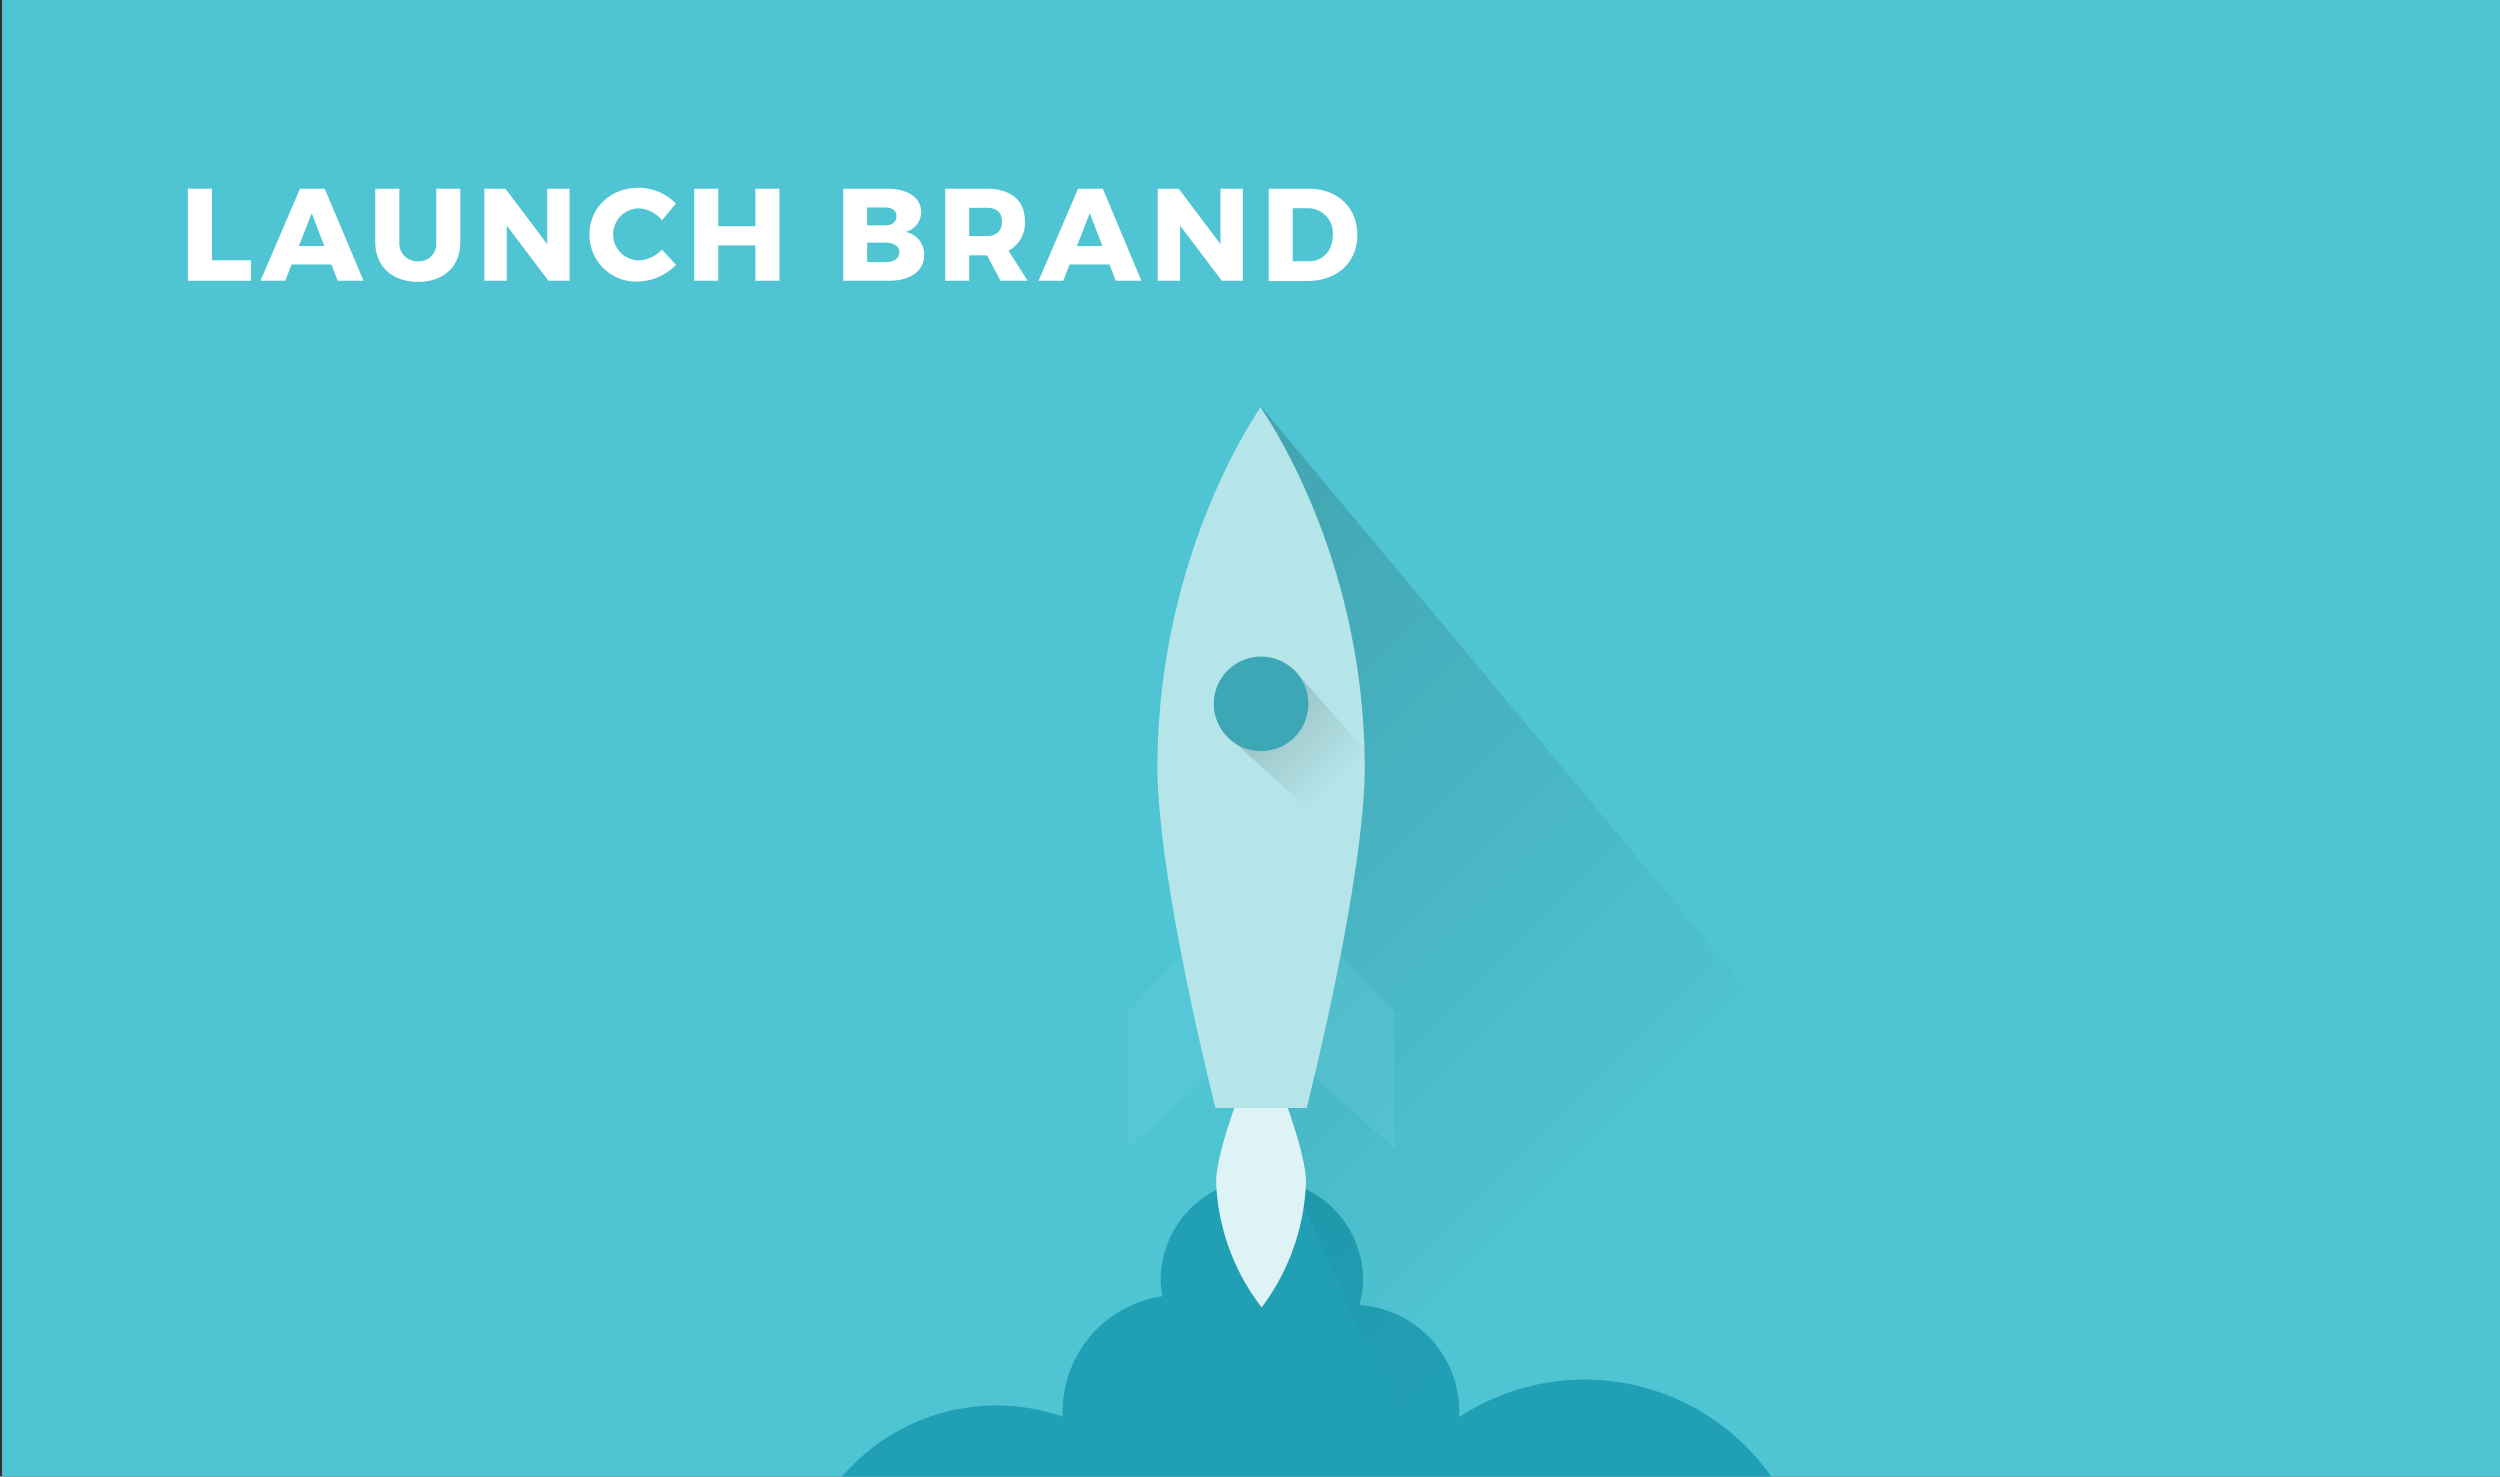 <svg xmlns="http://www.w3.org/2000/svg" xmlns:xlink="http://www.w3.org/1999/xlink" viewBox="0 0 447 264"><rect x="0" y="0" width="447" height="264" fill="#333333" stroke="none"/><defs><style>.cls-1{fill:none;}.cls-2{isolation:isolate;}.cls-3{clip-path:url(#clip-path);}.cls-4{fill:#4fc5d4;}.cls-5{fill:#219fb4;}.cls-6{fill:url(#linear-gradient);}.cls-7{fill:#69cdd8;opacity:0.3;mix-blend-mode:multiply;}.cls-8{fill:#b6e5e9;}.cls-9{fill:#def3f5;}.cls-10{fill:url(#linear-gradient-2);}.cls-11{fill:#3da7b6;}.cls-12{fill:#fff;}</style><clipPath id="clip-path"><rect class="cls-1" x="0.37" width="447" height="264"/></clipPath><linearGradient id="linear-gradient" x1="298.18" y1="227.52" x2="166.37" y2="95.71" gradientUnits="userSpaceOnUse"><stop offset="0.08" stop-opacity="0"/><stop offset="1" stop-opacity="0.2"/></linearGradient><linearGradient id="linear-gradient-2" x1="240.99" y1="141.21" x2="222.73" y2="122.95" xlink:href="#linear-gradient"/></defs><title>blog bottom bundle launch brand</title><g class="cls-2"><g id="Layer_1" data-name="Layer 1"><g class="cls-3"><rect class="cls-4" x="0.37" width="447.26" height="265"/><path class="cls-5" d="M319.17,268H147.6A36.34,36.34,0,0,1,190,253.28c0-.3,0-.59,0-.89a20.83,20.83,0,0,1,17.84-20.62,16.82,16.82,0,0,1-.31-3.28,18.1,18.1,0,0,1,36.19,0,17.63,17.63,0,0,1-.67,4.87,19.06,19.06,0,0,1,17.87,19c0,.32,0,.65,0,1A40.8,40.8,0,0,1,319.17,268Z"/><polygon class="cls-6" points="334.33 203.11 269.42 268 256.56 268 225.25 198.12 225.58 72.82 334.33 203.11"/><polygon class="cls-7" points="213.26 168.83 201.54 180.94 201.54 205.43 216.34 192.16 213.26 168.83"/><polygon class="cls-7" points="237.7 168.83 249.42 180.94 249.42 205.43 234.62 192.16 237.7 168.83"/><path class="cls-8" d="M225.38,72.81c.17.39,18.27,25.37,18.64,63.49.2,20.37-10.39,61.81-10.39,61.81h-16.3s-10.59-41.44-10.39-61.81c.37-38.15,18.27-63.08,18.44-63.49"/><path class="cls-9" d="M230.25,198.11s3.34,9.15,3.26,13.35a39.54,39.54,0,0,1-7.93,22.3,39.07,39.07,0,0,1-8.13-22.3c-.08-4.2,3.25-13.35,3.25-13.35Z"/><polygon class="cls-10" points="219.69 131.79 236.67 147.16 246.7 137.14 231.18 119.53 219.69 131.79"/><path class="cls-11" d="M233.93,125.85a8.45,8.45,0,1,1-8.45-8.45A8.45,8.45,0,0,1,233.93,125.85Z"/><rect class="cls-1" x="0.37" width="447.26" height="265"/></g><path class="cls-12" d="M37.89,33.74v12.8h7V50.2H33.59V33.74Z"/><path class="cls-12" d="M59.26,47.29H52.14L51,50.2H46.58l7.06-16.46h4.42L65,50.2H60.38ZM58,44l-2.26-5.87L53.43,44Z"/><path class="cls-12" d="M74.76,46.73A3.12,3.12,0,0,0,78,43.3V33.74h4.3V43.3c0,4.34-2.91,7.09-7.54,7.09S67.1,47.64,67.1,43.3V33.74h4.3V43.3A3.22,3.22,0,0,0,74.76,46.73Z"/><path class="cls-12" d="M90.37,33.74l7.47,9.91V33.74h4V50.2H98.07l-7.46-9.86V50.2h-4V33.74Z"/><path class="cls-12" d="M114.28,37.26a4.65,4.65,0,0,0,0,9.3,6.1,6.1,0,0,0,4.08-1.92l2.52,2.7a9.86,9.86,0,0,1-6.84,3,8.34,8.34,0,0,1-8.64-8.45c0-4.75,3.78-8.32,8.81-8.32a9.42,9.42,0,0,1,6.64,2.82l-2.49,3A5.61,5.61,0,0,0,114.28,37.26Z"/><path class="cls-12" d="M128.42,33.74v6.72h6.64V33.74h4.3V50.2h-4.3V43.88h-6.64V50.2h-4.3V33.74Z"/><path class="cls-12" d="M164.7,37.9a3.65,3.65,0,0,1-2.84,3.57,4.06,4.06,0,0,1,3.38,4.15c0,2.82-2.47,4.58-6.34,4.58h-8.12V33.74h7.81C162.33,33.74,164.7,35.36,164.7,37.9Zm-4.42.75c0-1-.75-1.55-1.92-1.55h-3.31v3.19h3.31C159.53,40.29,160.28,39.68,160.28,38.65Zm.52,6.43c0-1-.94-1.69-2.44-1.69h-3.31v3.48h3.31C159.86,46.87,160.8,46.21,160.8,45.08Z"/><path class="cls-12" d="M178.88,50.2l-2.39-4.55h-3.2V50.2H169V33.74h7.39c4.37,0,6.86,2.11,6.86,5.78a5.55,5.55,0,0,1-2.93,5.3l3.42,5.38Zm-5.59-8h3.13c1.73,0,2.74-.89,2.74-2.56s-1-2.49-2.74-2.49h-3.13Z"/><path class="cls-12" d="M198.38,47.29h-7.12l-1.15,2.91H185.7l7.06-16.46h4.42l6.9,16.46H199.5ZM197.11,44l-2.26-5.87L192.55,44Z"/><path class="cls-12" d="M210.75,33.74l7.47,9.91V33.74h4V50.2h-3.76L211,40.34V50.2h-4V33.74Z"/><path class="cls-12" d="M242.69,42c0,4.91-3.59,8.24-8.92,8.24h-6.93V33.74h7.09C239.14,33.74,242.69,37.08,242.69,42Zm-4.39,0a4.42,4.42,0,0,0-4.46-4.77h-2.7v9.49h2.91C236.54,46.73,238.3,44.82,238.3,42Z"/></g></g></svg>